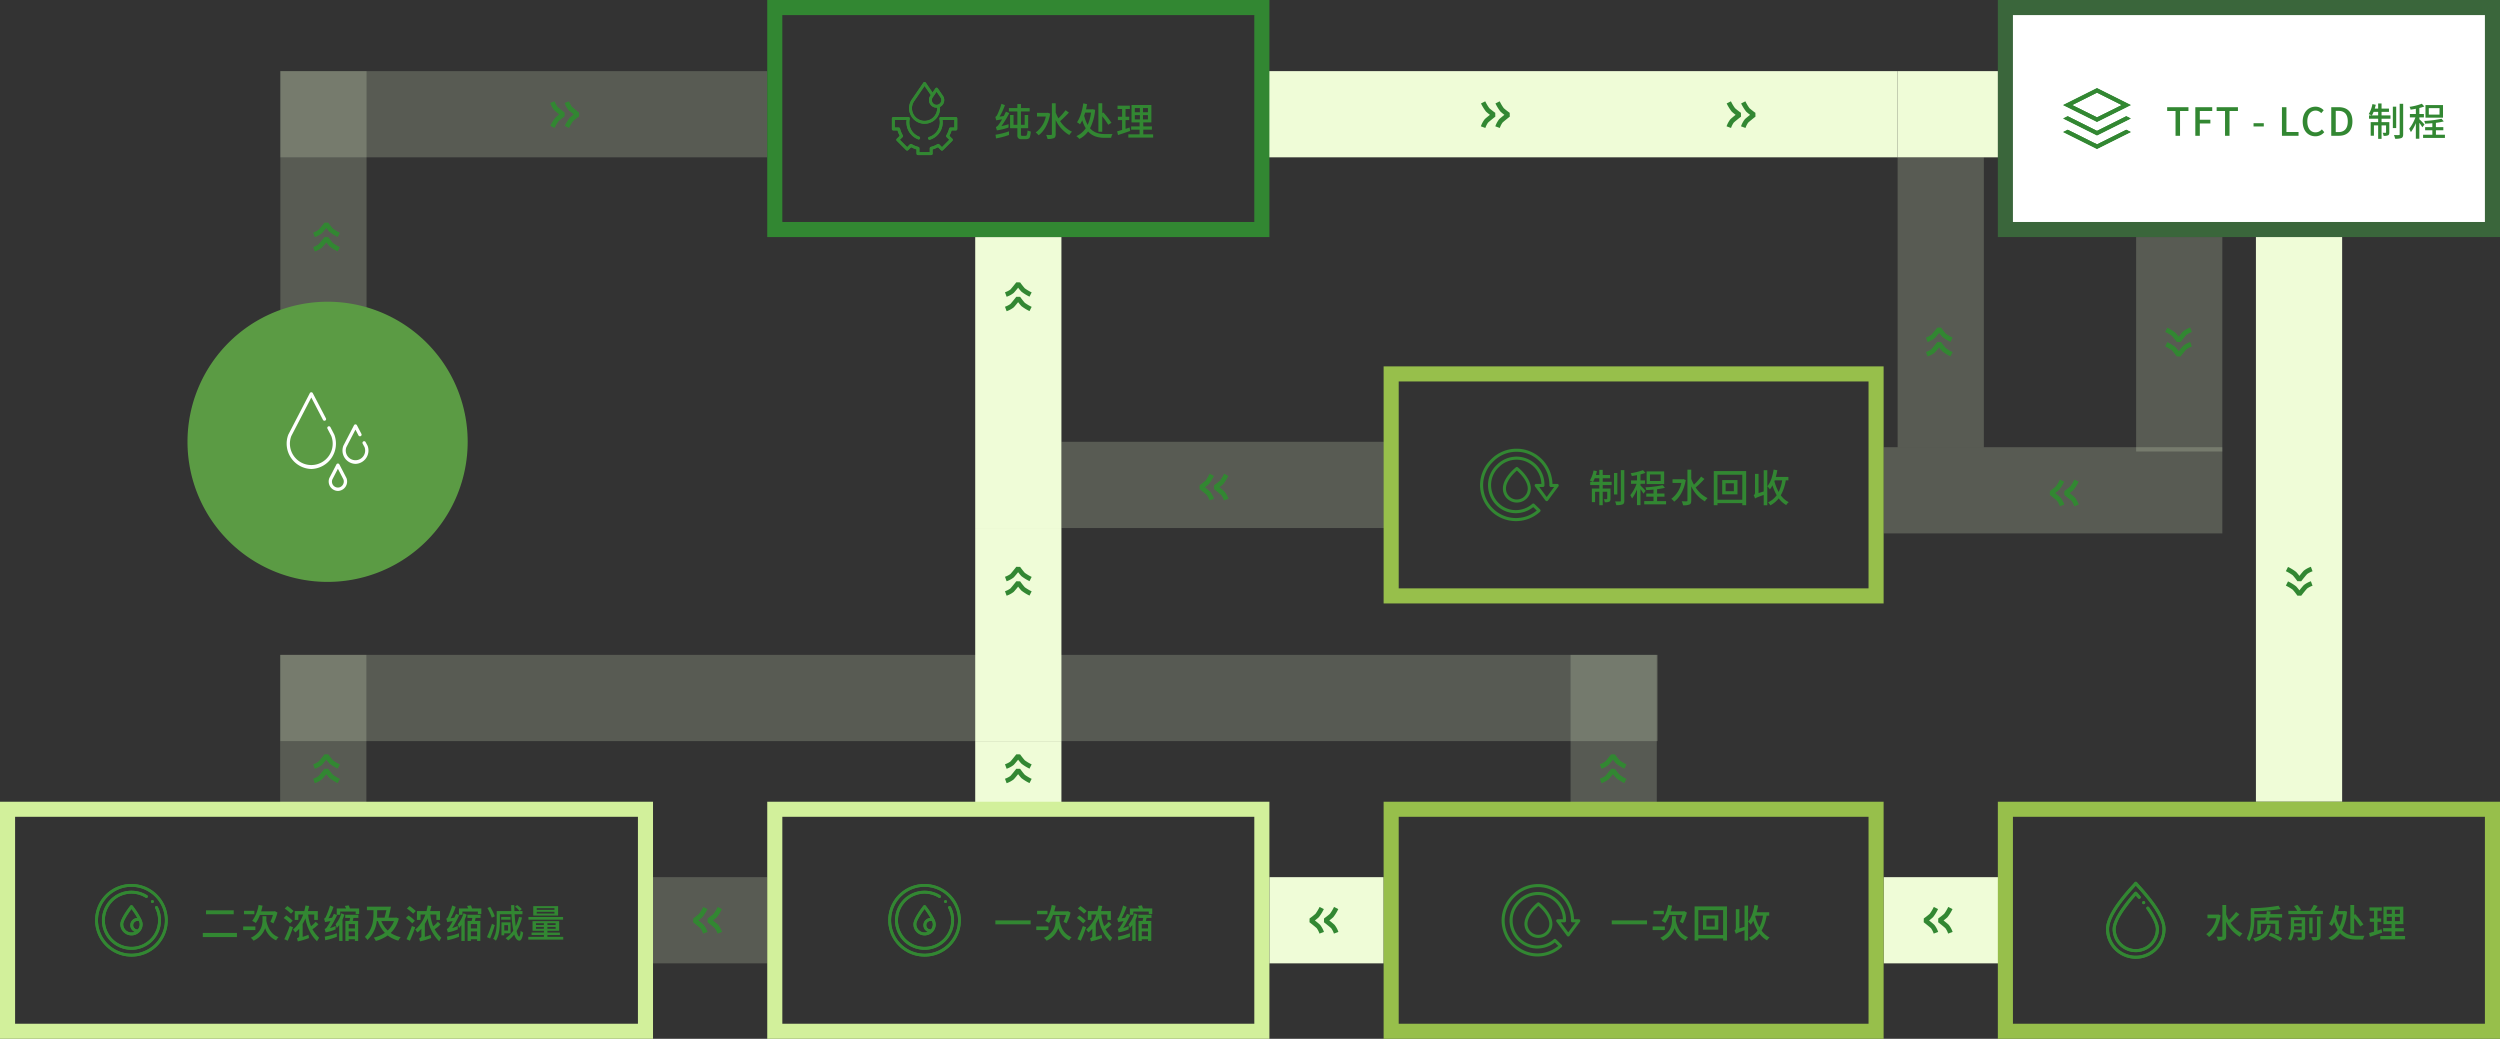<svg xmlns="http://www.w3.org/2000/svg" xmlns:xlink="http://www.w3.org/1999/xlink" width="1160" height="482" viewBox="0 0 1160 482">
  <rect x="0" y="0" width="1160" height="482" fill="#333333" stroke="none"/>
  <defs>
    <clipPath id="clip-path">
      <rect id="Rectangle_3978" data-name="Rectangle 3978" width="40" height="40" fill="#328732" stroke="#707070" stroke-width="1"/>
    </clipPath>
  </defs>
  <g id="Group_52479" data-name="Group 52479" transform="translate(-11679.25 14986)">
    <path id="Path_89817" data-name="Path 89817" d="M0,0H40V131H0Z" transform="translate(11809.33 -14953)" fill="#effcd7" opacity="0.198"/>
    <path id="Path_89793" data-name="Path 89793" d="M0,0H40V225.92H0Z" transform="translate(11809.33 -14913) rotate(-90)" fill="#effcd7" opacity="0.198"/>
    <path id="Path_89824" data-name="Path 89824" d="M0,0H40V71.884H0Z" transform="translate(11809.25 -14682.134)" fill="#effcd7" opacity="0.198"/>
    <path id="Path_89708" data-name="Path 89708" d="M0,0H40V149.634H0Z" transform="translate(12171.75 -14741) rotate(-90)" fill="#effcd7" opacity="0.198"/>
    <path id="Path_89652" data-name="Path 89652" d="M0,0H40V157.16H0Z" transform="translate(12553.25 -14738.5) rotate(-90)" fill="#effcd7" opacity="0.198"/>
    <path id="Path_89712" data-name="Path 89712" d="M0,0H40V53H0Z" transform="translate(12268.25 -14539) rotate(-90)" fill="#effcd7"/>
    <path id="Path_89802" data-name="Path 89802" d="M0,0H40V53H0Z" transform="translate(11982.25 -14539) rotate(-90)" fill="#effcd7" opacity="0.198"/>
    <path id="Path_89656" data-name="Path 89656" d="M0,0H40V134.5H0Z" transform="translate(12599.75 -14778.5) rotate(180)" fill="#effcd7" opacity="0.198"/>
    <path id="Path_89659" data-name="Path 89659" d="M0,0H40V99.5H0Z" transform="translate(12710.41 -14776.504) rotate(180)" fill="#effcd7" opacity="0.198"/>
    <g id="Path_89810" data-name="Path 89810" transform="translate(11679.25 -14614)" fill="none">
      <path d="M0,0H303V110H0Z" stroke="none"/>
      <path d="M 7 7 L 7 103 L 296 103 L 296 7 L 7 7 M 0 0 L 303 0 L 303 110 L 0 110 L 0 0 Z" stroke="none" fill="#d2f09b"/>
    </g>
    <path id="Path_89832" data-name="Path 89832" d="M2.592-12.6v1.818H15.444V-12.6ZM1.1-2.124V-.216h15.84V-2.124Zm32.544-8.352a23.787,23.787,0,0,1-1.188,3.222c.4.18,1.062.522,1.4.7a24.288,24.288,0,0,0,1.872-5l-1.206-.684-.342.09H28.17c.252-.846.486-1.71.666-2.61L27-15.1a16.922,16.922,0,0,1-2.988,7.4,11.85,11.85,0,0,1,1.692.972,16.517,16.517,0,0,0,1.89-3.744ZM25.02-12.4H20.214v1.62H25.02Zm.468,7.272H19.836v1.674h5.652Zm5.094-4.752H28.8v1.494c0,2.484-.432,6.1-5.418,8.532a5.867,5.867,0,0,1,1.242,1.35,10.037,10.037,0,0,0,5.418-5.85,9.329,9.329,0,0,0,5.076,5.688A5.849,5.849,0,0,1,36.252-.162c-3.222-1.134-4.9-3.96-5.67-7.614V-9.882ZM41.436-5.328a51.48,51.48,0,0,1-2.52,6.12l1.566.7a64.5,64.5,0,0,0,2.466-6.246Zm-1.1-9.27L39.1-13.41a16.373,16.373,0,0,1,2.9,2.358l1.224-1.224A21.231,21.231,0,0,0,40.338-14.6Zm-.486,4.374L38.628-9.036A17.821,17.821,0,0,1,41.58-6.552L42.8-7.776A19.2,19.2,0,0,0,39.852-10.224Zm14.616-2.034h-4.59c.2-.756.4-1.53.576-2.358l-1.71-.234c-.144.882-.342,1.746-.558,2.592H43.758v4.1h1.674v-2.5h2.25a16.245,16.245,0,0,1-4.7,6.984L44.028-2.34a13.309,13.309,0,0,0,1.8-1.71V-.666c0,.468-.342.792-1.008.972l.36,1.512a36.373,36.373,0,0,0,5.2-1.566L50.13-1.26a21.319,21.319,0,0,1-2.7.972V-6.3a21.037,21.037,0,0,0,1.314-2.628A18.813,18.813,0,0,0,54.072,1.746L55.08.108a14.6,14.6,0,0,1-3.1-3.96,13.02,13.02,0,0,0,2.772-2.3L53.46-7.29a12.266,12.266,0,0,1-2.142,2.052,20.425,20.425,0,0,1-1.35-5.418h2.826v2.5h1.674Zm19.17-1.206H69.354c-.18-.54-.378-1.026-.558-1.458l-1.818.288a8.909,8.909,0,0,1,.612,1.17H63.252v2.916h1.62v-1.494h7.164v1.134h1.6Zm-9.252,7.7V1.584h1.548v-9.9a18.23,18.23,0,0,0,.882-2.286l-1.422-.666a14.265,14.265,0,0,1-2.682,5.13l.558,1.746C63.666-4.824,64.026-5.292,64.386-5.76Zm2.79-4.806v1.494h2.3l-.306,1.386H67.266V1.6h1.512V.81h2.9V1.6h1.512V-7.686h-2.52l.324-1.386h2.286v-1.494Zm1.6,9.954v-2.2h2.9v2.2Zm0-3.582V-6.246h2.9v2.052ZM63.288-1.98a28.145,28.145,0,0,1-5.6,1.548l.216,1.71a29.212,29.212,0,0,0,5.382-1.62Zm-3.15-12.87a36.808,36.808,0,0,1-2.016,5.436,1.718,1.718,0,0,1-.738.666l.45,1.584c.864-.144,1.692-.306,2.52-.468A20.164,20.164,0,0,1,58.41-4.446a2.306,2.306,0,0,1-.774.5l.45,1.566a19.353,19.353,0,0,0,4.644-1.4V-5.346a20.269,20.269,0,0,1-2.61.99,46.934,46.934,0,0,0,3.294-6.066L61.92-10.98q-.432.918-.81,1.782c-.576.108-1.152.216-1.728.306a31.46,31.46,0,0,0,2.376-5.31ZM89.8-7.632A11.334,11.334,0,0,1,86.886-3.24a12.52,12.52,0,0,1-2.952-4.392Zm-7.794-5.04h4.284c-.27,1.188-.558,2.43-.864,3.456H81.954c.036-.666.054-1.314.054-1.926Zm8.838,3.366-.324.09h-3.24c.378-1.476.792-3.438,1.134-5.076H77.256v1.62H80.28v1.512c0,3.06-.324,7.524-4.014,10.872a7.1,7.1,0,0,1,1.206,1.422A13.844,13.844,0,0,0,81.81-7.632h.5A15.48,15.48,0,0,0,85.572-2.16,14.932,14.932,0,0,1,80.406.054a6.557,6.557,0,0,1,.972,1.566A17.61,17.61,0,0,0,86.886-.954a14.162,14.162,0,0,0,4.9,2.412,7.245,7.245,0,0,1,1.152-1.6A13.553,13.553,0,0,1,88.29-2.106a13.758,13.758,0,0,0,3.762-6.7Zm7.29,3.978a51.48,51.48,0,0,1-2.52,6.12l1.566.7a64.5,64.5,0,0,0,2.466-6.246Zm-1.1-9.27L95.8-13.41a16.373,16.373,0,0,1,2.9,2.358l1.224-1.224A21.231,21.231,0,0,0,97.038-14.6Zm-.486,4.374L95.328-9.036A17.821,17.821,0,0,1,98.28-6.552L99.5-7.776A19.2,19.2,0,0,0,96.552-10.224Zm14.616-2.034h-4.59c.2-.756.4-1.53.576-2.358l-1.71-.234c-.144.882-.342,1.746-.558,2.592h-4.428v4.1h1.674v-2.5h2.25a16.245,16.245,0,0,1-4.7,6.984l1.044,1.332a13.309,13.309,0,0,0,1.8-1.71V-.666c0,.468-.342.792-1.008.972l.36,1.512a36.373,36.373,0,0,0,5.2-1.566L106.83-1.26a21.32,21.32,0,0,1-2.7.972V-6.3a21.036,21.036,0,0,0,1.314-2.628,18.813,18.813,0,0,0,5.328,10.674L111.78.108a14.6,14.6,0,0,1-3.1-3.96,13.02,13.02,0,0,0,2.772-2.3l-1.3-1.134a12.266,12.266,0,0,1-2.142,2.052,20.425,20.425,0,0,1-1.35-5.418h2.826v2.5h1.674Zm19.17-1.206h-4.284c-.18-.54-.378-1.026-.558-1.458l-1.818.288a8.909,8.909,0,0,1,.612,1.17h-4.338v2.916h1.62v-1.494h7.164v1.134h1.6Zm-9.252,7.7V1.584h1.548v-9.9a18.231,18.231,0,0,0,.882-2.286l-1.422-.666a14.265,14.265,0,0,1-2.682,5.13l.558,1.746C120.366-4.824,120.726-5.292,121.086-5.76Zm2.79-4.806v1.494h2.3l-.306,1.386h-1.908V1.6h1.512V.81h2.9V1.6h1.512V-7.686h-2.52l.324-1.386h2.286v-1.494Zm1.6,9.954v-2.2h2.9v2.2Zm0-3.582V-6.246h2.9v2.052Zm-5.49,2.214a28.145,28.145,0,0,1-5.6,1.548l.216,1.71a29.212,29.212,0,0,0,5.382-1.62Zm-3.15-12.87a36.808,36.808,0,0,1-2.016,5.436,1.718,1.718,0,0,1-.738.666l.45,1.584c.864-.144,1.692-.306,2.52-.468a20.164,20.164,0,0,1-1.944,3.186,2.306,2.306,0,0,1-.774.5l.45,1.566a19.353,19.353,0,0,0,4.644-1.4V-5.346a20.269,20.269,0,0,1-2.61.99,46.933,46.933,0,0,0,3.294-6.066l-1.494-.558q-.432.918-.81,1.782c-.576.108-1.152.216-1.728.306a31.461,31.461,0,0,0,2.376-5.31Zm32.274,1.692a10.827,10.827,0,0,0-2.16-1.89l-.972.756a11.913,11.913,0,0,1,2.106,1.98ZM136.6-9.846A24.757,24.757,0,0,0,134.46-14.2l-1.3.522a24.46,24.46,0,0,1,2.034,4.5ZM135.27-6.372a56.894,56.894,0,0,1-2.322,6.21l1.458.63a65.154,65.154,0,0,0,2.178-6.192Zm7.47.648V-3.24h-1.764V-5.724Zm1.17,3.8v-5.13h-4.23v6.048h1.3v-.918Zm-.018-7.614h-4.338v1.26h4.338Zm3.924-.018A20.871,20.871,0,0,1,146.3-5.22c-.216-1.6-.4-3.492-.522-5.562h3.654v-1.494H145.71c-.054-.9-.072-1.818-.09-2.754h-1.476c.036.936.054,1.854.108,2.754h-6.786v4.86c0,2.394-.144,5.706-1.638,8.01a6.1,6.1,0,0,1,1.26.882c1.6-2.5,1.854-6.264,1.854-8.892v-3.366h5.382A54.663,54.663,0,0,0,145.17-3.2a12.421,12.421,0,0,1-3.546,3.51,8.051,8.051,0,0,1,1.134,1.062A13.83,13.83,0,0,0,145.6-1.4c.576,1.782,1.332,2.826,2.358,2.862.666.018,1.4-.738,1.782-3.78a4.836,4.836,0,0,1-1.152-.81c-.126,1.728-.342,2.7-.63,2.7-.486-.018-.9-.99-1.26-2.556a22.045,22.045,0,0,0,2.52-6.282Zm16.452-3.258h-8.226v-.81h8.226Zm0,1.71h-8.226v-.828h8.226Zm1.692-3.438H154.422v4.356H165.96Zm2.3,5.04H152.19V-8.28h16.074ZM155.682-4.05V-4.9h3.69v.846Zm0-2.592h3.69v.828h-3.69Zm9.126.828h-3.816v-.828h3.816Zm0,1.764h-3.816V-4.9h3.816ZM160.992-.288v-.864h5.814V-2.286h-5.814V-3.1h5.454V-7.6H154.1v4.5h5.274v.81h-5.724v1.134h5.724v.864h-7.254V.99h16.218V-.288Z" transform="translate(11772.25 -14551)" fill="#328732"/>
    <g id="Mask_Group_863" data-name="Mask Group 863" transform="translate(11720.25 -14579)" clip-path="url(#clip-path)">
      <g id="Group_52473" data-name="Group 52473" transform="translate(-7052.847 9579.15)">
        <g id="shield" transform="translate(7056 -9576)">
          <path id="Path_89617" data-name="Path 89617" d="M17.347,33.7A16.851,16.851,0,0,1,5.434,4.935,16.849,16.849,0,0,1,29.26,28.765,16.735,16.735,0,0,1,17.347,33.7Zm0-32.384A15.534,15.534,0,1,0,32.877,16.85,15.55,15.55,0,0,0,17.347,1.316Zm0,0" transform="translate(-0.5)" fill="#328732"/>
          <path id="Path_89618" data-name="Path 89618" d="M62.195,75.4a13.69,13.69,0,1,1,7.3-25.27.658.658,0,0,1-.7,1.113,12.362,12.362,0,1,0,4.414,4.827.658.658,0,0,1,1.171-.6,13.543,13.543,0,0,1,1.5,6.241A13.7,13.7,0,0,1,62.195,75.4Zm0,0" transform="translate(-45.348 -44.855)" fill="#328732"/>
          <path id="Path_89619" data-name="Path 89619" d="M188.47,158.509a5.712,5.712,0,0,0-.578-2.2l0,0a36.812,36.812,0,0,0-4.056-6.392.658.658,0,0,0-1.034,0c-.474.6-4.636,5.959-4.636,8.594a5.152,5.152,0,0,0,8.934,3.5h0A5.136,5.136,0,0,0,188.47,158.509Zm-1.687-1.44a4.025,4.025,0,0,1,.37,1.44,3.822,3.822,0,0,1-.873,2.436q-.086.007-.171.007a2,2,0,1,1,.674-3.883Zm-7.3,1.44c0-1.623,2.424-5.211,3.835-7.1a39.27,39.27,0,0,1,2.775,4.229,3.316,3.316,0,0,0-1.234,6.386,3.834,3.834,0,0,1-5.375-3.513Zm0,0" transform="translate(-166.47 -139.813)" fill="#328732"/>
          <path id="Path_89620" data-name="Path 89620" d="M395.4,114.795a.658.658,0,1,1-.658-.658A.658.658,0,0,1,395.4,114.795Zm0,0" transform="translate(-368.176 -106.624)" fill="#328732"/>
        </g>
        <path id="Path_89621" data-name="Path 89621" d="M17.347,33.7A16.851,16.851,0,0,1,5.434,4.935,16.849,16.849,0,0,1,29.26,28.765,16.735,16.735,0,0,1,17.347,33.7Zm0-32.384A15.534,15.534,0,1,0,32.877,16.85,15.55,15.55,0,0,0,17.347,1.316Zm0,0" transform="translate(7055.5 -9576)" fill="#328732"/>
        <path id="Path_89622" data-name="Path 89622" d="M62.195,75.4a13.69,13.69,0,1,1,7.3-25.27.658.658,0,0,1-.7,1.113,12.362,12.362,0,1,0,4.414,4.827.658.658,0,0,1,1.171-.6,13.543,13.543,0,0,1,1.5,6.241A13.7,13.7,0,0,1,62.195,75.4Zm0,0" transform="translate(7010.652 -9620.855)" fill="#328732"/>
        <path id="Path_89623" data-name="Path 89623" d="M188.47,158.509a5.712,5.712,0,0,0-.578-2.2l0,0a36.812,36.812,0,0,0-4.056-6.392.658.658,0,0,0-1.034,0c-.474.6-4.636,5.959-4.636,8.594a5.152,5.152,0,0,0,8.934,3.5h0A5.136,5.136,0,0,0,188.47,158.509Zm-1.687-1.44a4.025,4.025,0,0,1,.37,1.44,3.822,3.822,0,0,1-.873,2.436q-.086.007-.171.007a2,2,0,1,1,.674-3.883Zm-7.3,1.44c0-1.623,2.424-5.211,3.835-7.1a39.27,39.27,0,0,1,2.775,4.229,3.316,3.316,0,0,0-1.234,6.386,3.834,3.834,0,0,1-5.375-3.513Zm0,0" transform="translate(6889.53 -9715.813)" fill="#328732"/>
        <path id="Path_89624" data-name="Path 89624" d="M395.4,114.795a.658.658,0,1,1-.658-.658A.658.658,0,0,1,395.4,114.795Zm0,0" transform="translate(6687.824 -9682.624)" fill="#328732"/>
      </g>
    </g>
    <g id="Path_89665" data-name="Path 89665" transform="translate(12321.25 -14816)" fill="none">
      <path d="M0,0H232V110H0Z" stroke="none"/>
      <path d="M 7 7 L 7 103 L 225 103 L 225 7 L 7 7 M 0 0 L 232 0 L 232 110 L 0 110 L 0 0 Z" stroke="none" fill="#97bf4b"/>
    </g>
    <path id="Path_89666" data-name="Path 89666" d="M2.178-9.45a9.261,9.261,0,0,0,.792-1.638H5.076V-9.45ZM6.66-11.088H10.1V-12.6H6.66v-2.394H5.076V-12.6H3.51c.162-.576.324-1.188.468-1.782l-1.566-.324a13.838,13.838,0,0,1-1.728,4.68,10.907,10.907,0,0,1,1.4.576H.846v1.53h4.23v1.6H1.62v6.3H3.114V-4.824H5.076V1.422H6.66V-4.824H8.748v3.2c0,.18-.054.234-.234.234-.18.018-.72.018-1.368,0A4.22,4.22,0,0,1,7.6.036,4.5,4.5,0,0,0,9.684-.216c.468-.252.576-.684.576-1.368V-6.318H6.66v-1.6H10.8V-9.45H6.66Zm6.786-2.43H11.9v9.954h1.548Zm1.62-1.332V-.7c0,.288-.09.378-.378.378-.306.018-1.278.018-2.286-.018a7.48,7.48,0,0,1,.54,1.71,7.624,7.624,0,0,0,2.934-.324c.594-.288.81-.756.81-1.764V-14.85ZM33.552-9.81H28.584v-3.024h4.968Zm1.62-4.446H27.036v5.868h8.136Zm-8.6,9a33.054,33.054,0,0,0-2.376-2.43v-.828H26.3V-10.1H24.192v-2.79a17.443,17.443,0,0,0,2.3-.7l-1.152-1.278a27.212,27.212,0,0,1-5.688,1.44,6.331,6.331,0,0,1,.486,1.3c.774-.108,1.6-.234,2.43-.4v2.43H19.8v1.584h2.556a18.346,18.346,0,0,1-2.9,5.274,9.015,9.015,0,0,1,.81,1.548,17.749,17.749,0,0,0,2.3-4.194V1.386h1.62V-6.03a22.353,22.353,0,0,1,1.4,2.088Zm5.31,4.77v-2.07h3.438V-4H31.878V-6.012a28.352,28.352,0,0,0,3.636-.648L34.488-7.9A50.183,50.183,0,0,1,26.46-6.876a4.858,4.858,0,0,1,.4,1.26c1.062-.036,2.214-.108,3.366-.216V-4H26.874v1.44h3.348v2.07h-4.3V1.008H36.054V-.486Zm12.2-10.206-.306.072H39.06v1.692h4.1a12.135,12.135,0,0,1-4.7,7.38,6.673,6.673,0,0,1,1.35,1.314C42.336-2.07,44.352-5.526,45.2-10.26Zm8.244-1.17A29.178,29.178,0,0,1,49-8.1a17.29,17.29,0,0,1-1.26-2.682v-4.3H45.972V-.774c0,.306-.126.4-.414.4-.306.018-1.242.018-2.25-.036a7.651,7.651,0,0,1,.63,1.872,7.226,7.226,0,0,0,2.97-.378c.612-.288.828-.828.828-1.854v-6.57a15.66,15.66,0,0,0,6.336,7,6.51,6.51,0,0,1,1.242-1.53A13.918,13.918,0,0,1,49.788-6.8a49.084,49.084,0,0,0,4.068-3.96ZM67.518-5.094H63.684V-8.766h3.834ZM62.1-10.242v6.606h7.092v-6.606ZM59.922-1.116V-12.708h11.5V-1.116Zm-1.728-13.3V1.422h1.728V.45h11.5v.972h1.8v-15.84ZM81.36-4.968l-2.394.756v-8.91H77.328v8.694A1.346,1.346,0,0,1,76.7-3.2a7.1,7.1,0,0,1,.648,1.53c.378-.288.936-.594,4.014-1.674V1.44h1.656V-14.814H81.36Zm5.112-5.148h3.456a18.333,18.333,0,0,1-1.638,5.4,20.7,20.7,0,0,1-1.962-5.022Zm6.336,0V-11.7H86.976a28.994,28.994,0,0,0,.7-3.114l-1.71-.288c-.486,3.06-1.4,5.94-2.916,7.722a11.624,11.624,0,0,1,1.17,1.422,10.131,10.131,0,0,0,1.206-1.836A22,22,0,0,0,87.39-3.222a10.209,10.209,0,0,1-4,3.312,7.482,7.482,0,0,1,1.062,1.386,12.44,12.44,0,0,0,3.87-3.24A11.677,11.677,0,0,0,91.8,1.35,5.648,5.648,0,0,1,92.97,0a10.419,10.419,0,0,1-3.69-3.186,20.5,20.5,0,0,0,2.322-6.93Z" transform="translate(12416.25 -14753)" fill="#328732"/>
    <g id="Mask_Group_825" data-name="Mask Group 825" transform="translate(12364.25 -14781)" clip-path="url(#clip-path)">
      <g id="Group_52429" data-name="Group 52429" transform="translate(-7314.259 9756.536)">
        <path id="Path_89403" data-name="Path 89403" d="M155.07,155.968a6.491,6.491,0,0,1-6.483-6.483c0-5.133,5.8-9.683,6.047-9.874a.713.713,0,0,1,.873,0c.247.191,6.047,4.741,6.047,9.874A6.491,6.491,0,0,1,155.07,155.968Zm0-14.865c-1.3,1.126-5.057,4.7-5.057,8.382a5.057,5.057,0,1,0,10.114,0C160.127,145.8,156.371,142.229,155.07,141.1Z" transform="translate(7178.011 -9884.309)" fill="#328732"/>
        <path id="Path_89404" data-name="Path 89404" d="M16.65,54.053A16.44,16.44,0,0,1,4.908,49.144,16.843,16.843,0,0,1,0,37.312v-.1A16.67,16.67,0,0,1,5.148,25.37a16.588,16.588,0,0,1,23.565-.011A16.717,16.717,0,0,1,33.6,36.785H35.8a.713.713,0,0,1,.573,1.138L31.5,44.5a.713.713,0,0,1-1.145,0l-4.876-6.572a.713.713,0,0,1,.573-1.138h2.4A11.564,11.564,0,0,0,16.99,25.547h-.055a11.573,11.573,0,0,0-8.1,3.356l-.013.012a11.485,11.485,0,0,0-3.7,8.375,11.706,11.706,0,0,0,3.322,8.2A11.277,11.277,0,0,0,16.6,48.95h.055a11.683,11.683,0,0,0,7.591-2.883.713.713,0,0,1,.968.021l2.657,2.563a.713.713,0,0,1-.013,1.039A16.536,16.536,0,0,1,16.65,54.053Zm.287-32.173a15.107,15.107,0,0,0-10.781,4.5l-.007.007A15.252,15.252,0,0,0,1.426,37.221v.087A15.422,15.422,0,0,0,5.921,48.139a15.1,15.1,0,0,0,20.4,1l-1.636-1.578a13.164,13.164,0,0,1-8.026,2.817H16.6a12.694,12.694,0,0,1-9.173-3.888A13.123,13.123,0,0,1,3.7,37.294a12.9,12.9,0,0,1,4.136-9.4,13.012,13.012,0,0,1,9.1-3.769h.059a13,13,0,0,1,12.9,13.067V37.5a.713.713,0,0,1-.713.713H27.469l3.459,4.662,3.459-4.662h-1.5a.713.713,0,0,1-.713-.712v-.291A15.307,15.307,0,0,0,27.7,26.365,15.084,15.084,0,0,0,16.936,21.879Z" transform="translate(7316 -9773.789)" fill="#328732"/>
      </g>
    </g>
    <g id="Path_89637" data-name="Path 89637" transform="translate(12606.25 -14986)" fill="#fff">
      <path d="M 229.5 106.5 L 3.5 106.5 L 3.5 3.5 L 229.5 3.5 L 229.5 106.5 Z" stroke="none"/>
      <path d="M 7 7 L 7 103 L 226 103 L 226 7 L 7 7 M 0 0 L 233 0 L 233 110 L 0 110 L 0 0 Z" stroke="none" fill="#3a663b"/>
    </g>
    <path id="Path_89638" data-name="Path 89638" d="M4.446,0H6.534V-11.5H10.44v-1.764H.558V-11.5H4.446Zm9.18,0h2.088V-5.706h4.9V-7.452h-4.9V-11.5h5.76v-1.764H13.626ZM27.414,0H29.5V-11.5h3.906v-1.764H23.526V-11.5h3.888Zm13.23-4.32H45.4V-5.85H40.644ZM53.82,0h7.7V-1.764H55.908v-11.5H53.82ZM69.336.234a5.231,5.231,0,0,0,4.122-1.908L72.342-2.988a3.832,3.832,0,0,1-2.934,1.4c-2.34,0-3.816-1.926-3.816-5.076,0-3.114,1.584-5.022,3.87-5.022a3.524,3.524,0,0,1,2.592,1.188l1.134-1.332A5.105,5.105,0,0,0,69.426-13.5c-3.348,0-5.976,2.592-5.976,6.912C63.45-2.25,66.006.234,69.336.234ZM76.7,0h3.546c3.96,0,6.282-2.376,6.282-6.678,0-4.32-2.322-6.588-6.39-6.588H76.7Zm2.088-1.71v-9.846h1.206c2.844,0,4.374,1.566,4.374,4.878,0,3.294-1.53,4.968-4.374,4.968ZM95.562-9.45a9.261,9.261,0,0,0,.792-1.638H98.46V-9.45Zm4.482-1.638h3.438V-12.6h-3.438v-2.394H98.46V-12.6H96.894c.162-.576.324-1.188.468-1.782L95.8-14.706a13.838,13.838,0,0,1-1.728,4.68,10.906,10.906,0,0,1,1.4.576H94.23v1.53h4.23v1.6H95v6.3H96.5V-4.824H98.46V1.422h1.584V-4.824h2.088v3.2c0,.18-.054.234-.234.234-.18.018-.72.018-1.368,0a4.22,4.22,0,0,1,.45,1.422,4.5,4.5,0,0,0,2.088-.252c.468-.252.576-.684.576-1.368V-6.318h-3.6v-1.6h4.14V-9.45h-4.14Zm6.786-2.43h-1.548v9.954h1.548Zm1.62-1.332V-.7c0,.288-.09.378-.378.378-.306.018-1.278.018-2.286-.018a7.48,7.48,0,0,1,.54,1.71,7.624,7.624,0,0,0,2.934-.324c.594-.288.81-.756.81-1.764V-14.85Zm18.486,5.04h-4.968v-3.024h4.968Zm1.62-4.446H120.42v5.868h8.136Zm-8.6,9a33.053,33.053,0,0,0-2.376-2.43v-.828h2.106V-10.1h-2.106v-2.79a17.443,17.443,0,0,0,2.3-.7l-1.152-1.278a27.212,27.212,0,0,1-5.688,1.44,6.331,6.331,0,0,1,.486,1.3c.774-.108,1.6-.234,2.43-.4v2.43h-2.772v1.584h2.556a18.346,18.346,0,0,1-2.9,5.274,9.014,9.014,0,0,1,.81,1.548,17.749,17.749,0,0,0,2.3-4.194V1.386h1.62V-6.03a22.352,22.352,0,0,1,1.4,2.088Zm5.31,4.77v-2.07H128.7V-4h-3.438V-6.012A28.352,28.352,0,0,0,128.9-6.66L127.872-7.9a50.183,50.183,0,0,1-8.028,1.026,4.858,4.858,0,0,1,.4,1.26c1.062-.036,2.214-.108,3.366-.216V-4h-3.348v1.44h3.348v2.07h-4.3V1.008h10.134V-.486Z" transform="translate(12684.25 -14923)" fill="#328732"/>
    <g id="Mask_Group_829" data-name="Mask Group 829" transform="translate(12632.25 -14951)" clip-path="url(#clip-path)">
      <g id="Group_52433" data-name="Group 52433" transform="translate(-7563.674 9895.911)">
        <path id="Path_89419" data-name="Path 89419" d="M530.345,483.714l-15.671-7.835L499,483.714l15.672,7.791Zm-15.928,5.573-10.191-5.049-.462-.229-.587-.29.586-.293.462-.231,10.188-5.1.115-.057.146-.073.146.073.115.057,10.185,5.1.462.231.584.293-.586.29-.462.229-10.184,5.049-.114.057-.146.072-.144-.072Z" transform="translate(7069 -10365.879)" fill="#328732"/>
        <path id="Path_89420" data-name="Path 89420" d="M514.88,499.8l-.068.034h-.138c-.137,0-.139,0-13.582-6.72L499,494.159l15.674,7.836,15.672-7.836-2.091-1.045-13.32,6.658Z" transform="translate(7069 -10363.817)" fill="#328732"/>
        <path id="Path_89421" data-name="Path 89421" d="M530.349,488.553l-2.092-1.044-13.32,6.66-.115.058-.146.073-.146-.073-.115-.058-13.323-6.66L499,488.553l15.676,7.836Z" transform="translate(7069 -10364.488)" fill="#328732"/>
        <path id="Path_89422" data-name="Path 89422" d="M530.345,483.714l-15.671-7.835L499,483.714l15.672,7.791Zm-15.928,5.573-10.191-5.049-.462-.229-.587-.29.586-.293.462-.231,10.188-5.1.115-.057.146-.073.146.073.115.057,10.185,5.1.462.231.584.293-.586.29-.462.229-10.184,5.049-.114.057-.146.072-.144-.072Z" transform="translate(7069 -10365.879)" fill="#328732"/>
        <path id="Path_89423" data-name="Path 89423" d="M514.88,499.8l-.068.034h-.138c-.137,0-.139,0-13.582-6.72L499,494.159l15.674,7.836,15.672-7.836-2.091-1.045-13.32,6.658Z" transform="translate(7069 -10363.817)" fill="#328732"/>
        <path id="Path_89424" data-name="Path 89424" d="M530.349,488.553l-2.092-1.044-13.32,6.66-.115.058-.146.073-.146-.073-.115-.058-13.323-6.66L499,488.553l15.676,7.836Z" transform="translate(7069 -10364.488)" fill="#328732"/>
      </g>
    </g>
    <path id="Path_1270" data-name="Path 1270" d="M4.627,12.379l2.078-.763A11.238,11.238,0,0,0,4.938,8.339C4.486,7.887,3.367,6.973,2.5,6.276a21.574,21.574,0,0,0,1.839-1.52A20.96,20.96,0,0,0,6.654,1L4.678,0a20.081,20.081,0,0,1-1.9,3.191A34.1,34.1,0,0,1,.034,5.351L0,7.12c.751.589,2.823,2.235,3.373,2.786a9.587,9.587,0,0,1,1.254,2.474Z" transform="translate(12683.891 -14820.596) rotate(-90)" fill="#328732"/>
    <path id="Path_1270-2" data-name="Path 1270" d="M4.627,12.379l2.078-.763A11.238,11.238,0,0,0,4.938,8.339C4.486,7.887,3.367,6.973,2.5,6.276a21.574,21.574,0,0,0,1.839-1.52A20.96,20.96,0,0,0,6.654,1L4.678,0a20.081,20.081,0,0,1-1.9,3.191A34.1,34.1,0,0,1,.034,5.351L0,7.12c.751.589,2.823,2.235,3.373,2.786a9.587,9.587,0,0,1,1.254,2.474Z" transform="translate(12683.891 -14827.301) rotate(-90)" fill="#328732"/>
    <path id="Path_1270-3" data-name="Path 1270" d="M4.627,12.379l2.078-.763A11.238,11.238,0,0,0,4.938,8.339C4.486,7.887,3.367,6.973,2.5,6.276a21.574,21.574,0,0,0,1.839-1.52A20.96,20.96,0,0,0,6.654,1L4.678,0a20.081,20.081,0,0,1-1.9,3.191A34.1,34.1,0,0,1,.034,5.351L0,7.12c.751.589,2.823,2.235,3.373,2.786a9.587,9.587,0,0,1,1.254,2.474Z" transform="translate(12630.375 -14763.49)" fill="#328732"/>
    <path id="Path_1270-4" data-name="Path 1270" d="M4.627,12.379l2.078-.763A11.238,11.238,0,0,0,4.938,8.339C4.486,7.887,3.367,6.973,2.5,6.276a21.574,21.574,0,0,0,1.839-1.52A20.96,20.96,0,0,0,6.654,1L4.678,0a20.081,20.081,0,0,1-1.9,3.191A34.1,34.1,0,0,1,.034,5.351L0,7.12c.751.589,2.823,2.235,3.373,2.786a9.587,9.587,0,0,1,1.254,2.474Z" transform="translate(12637.08 -14763.49)" fill="#328732"/>
    <path id="Path_1270-5" data-name="Path 1270" d="M4.627,12.379l2.078-.763A11.238,11.238,0,0,0,4.938,8.339C4.486,7.887,3.367,6.973,2.5,6.276a21.574,21.574,0,0,0,1.839-1.52A20.96,20.96,0,0,0,6.654,1L4.678,0a20.081,20.081,0,0,1-1.9,3.191A34.1,34.1,0,0,1,.034,5.351L0,7.12c.751.589,2.823,2.235,3.373,2.786a9.587,9.587,0,0,1,1.254,2.474Z" transform="translate(12286.859 -14565.189)" fill="#328732"/>
    <path id="Path_1270-6" data-name="Path 1270" d="M4.627,12.379l2.078-.763A11.238,11.238,0,0,0,4.938,8.339C4.486,7.887,3.367,6.973,2.5,6.276a21.574,21.574,0,0,0,1.839-1.52A20.96,20.96,0,0,0,6.654,1L4.678,0a20.081,20.081,0,0,1-1.9,3.191A34.1,34.1,0,0,1,.034,5.351L0,7.12c.751.589,2.823,2.235,3.373,2.786a9.587,9.587,0,0,1,1.254,2.474Z" transform="translate(12293.564 -14565.189)" fill="#328732"/>
    <path id="Path_1270-7" data-name="Path 1270" d="M4.627,12.379l2.078-.763A11.238,11.238,0,0,0,4.938,8.339C4.486,7.887,3.367,6.973,2.5,6.276a21.574,21.574,0,0,0,1.839-1.52A20.96,20.96,0,0,0,6.654,1L4.678,0a20.081,20.081,0,0,1-1.9,3.191A34.1,34.1,0,0,1,.034,5.351L0,7.12c.751.589,2.823,2.235,3.373,2.786a9.587,9.587,0,0,1,1.254,2.474Z" transform="translate(12000.859 -14565.189)" fill="#328732"/>
    <path id="Path_1270-8" data-name="Path 1270" d="M4.627,12.379l2.078-.763A11.238,11.238,0,0,0,4.938,8.339C4.486,7.887,3.367,6.973,2.5,6.276a21.574,21.574,0,0,0,1.839-1.52A20.96,20.96,0,0,0,6.654,1L4.678,0a20.081,20.081,0,0,1-1.9,3.191A34.1,34.1,0,0,1,.034,5.351L0,7.12c.751.589,2.823,2.235,3.373,2.786a9.587,9.587,0,0,1,1.254,2.474Z" transform="translate(12007.564 -14565.189)" fill="#328732"/>
    <path id="Path_1270-9" data-name="Path 1270" d="M4.627,12.379l2.078-.763A11.238,11.238,0,0,0,4.938,8.339C4.486,7.887,3.367,6.973,2.5,6.276a21.574,21.574,0,0,0,1.839-1.52A20.96,20.96,0,0,0,6.654,1L4.678,0a20.081,20.081,0,0,1-1.9,3.191A34.1,34.1,0,0,1,.034,5.351L0,7.12c.751.589,2.823,2.235,3.373,2.786a9.587,9.587,0,0,1,1.254,2.474Z" transform="translate(12235.84 -14766.189)" fill="#328732"/>
    <path id="Path_1270-10" data-name="Path 1270" d="M4.627,12.379l2.078-.763A11.238,11.238,0,0,0,4.938,8.339C4.486,7.887,3.367,6.973,2.5,6.276a21.574,21.574,0,0,0,1.839-1.52A20.96,20.96,0,0,0,6.654,1L4.678,0a20.081,20.081,0,0,1-1.9,3.191A34.1,34.1,0,0,1,.034,5.351L0,7.12c.751.589,2.823,2.235,3.373,2.786a9.587,9.587,0,0,1,1.254,2.474Z" transform="translate(12242.545 -14766.189)" fill="#328732"/>
    <path id="Path_1270-11" data-name="Path 1270" d="M4.627,12.379l2.078-.763A11.238,11.238,0,0,0,4.938,8.339C4.486,7.887,3.367,6.973,2.5,6.276a21.574,21.574,0,0,0,1.839-1.52A20.96,20.96,0,0,0,6.654,1L4.678,0a20.081,20.081,0,0,1-1.9,3.191A34.1,34.1,0,0,1,.034,5.351L0,7.12c.751.589,2.823,2.235,3.373,2.786a9.587,9.587,0,0,1,1.254,2.474Z" transform="translate(12585.27 -14834.006) rotate(90)" fill="#328732"/>
    <path id="Path_1270-12" data-name="Path 1270" d="M4.627,12.379l2.078-.763A11.238,11.238,0,0,0,4.938,8.339C4.486,7.887,3.367,6.973,2.5,6.276a21.574,21.574,0,0,0,1.839-1.52A20.96,20.96,0,0,0,6.654,1L4.678,0a20.081,20.081,0,0,1-1.9,3.191A34.1,34.1,0,0,1,.034,5.351L0,7.12c.751.589,2.823,2.235,3.373,2.786a9.587,9.587,0,0,1,1.254,2.474Z" transform="translate(12585.27 -14827.301) rotate(90)" fill="#328732"/>
    <path id="Path_1270-13" data-name="Path 1270" d="M4.627,12.379l2.078-.763A11.238,11.238,0,0,0,4.938,8.339C4.486,7.887,3.367,6.973,2.5,6.276a21.574,21.574,0,0,0,1.839-1.52A20.96,20.96,0,0,0,6.654,1L4.678,0a20.081,20.081,0,0,1-1.9,3.191A34.1,34.1,0,0,1,.034,5.351L0,7.12c.751.589,2.823,2.235,3.373,2.786a9.587,9.587,0,0,1,1.254,2.474Z" transform="translate(11836.939 -14636) rotate(90)" fill="#328732"/>
    <path id="Path_1270-14" data-name="Path 1270" d="M4.627,12.379l2.078-.763A11.238,11.238,0,0,0,4.938,8.339C4.486,7.887,3.367,6.973,2.5,6.276a21.574,21.574,0,0,0,1.839-1.52A20.96,20.96,0,0,0,6.654,1L4.678,0a20.081,20.081,0,0,1-1.9,3.191A34.1,34.1,0,0,1,.034,5.351L0,7.12c.751.589,2.823,2.235,3.373,2.786a9.587,9.587,0,0,1,1.254,2.474Z" transform="translate(11836.939 -14629.295) rotate(90)" fill="#328732"/>
    <path id="Path_1270-15" data-name="Path 1270" d="M4.627,12.379l2.078-.763A11.238,11.238,0,0,0,4.938,8.339C4.486,7.887,3.367,6.973,2.5,6.276a21.574,21.574,0,0,0,1.839-1.52A20.96,20.96,0,0,0,6.654,1L4.678,0a20.081,20.081,0,0,1-1.9,3.191A34.1,34.1,0,0,1,.034,5.351L0,7.12c.751.589,2.823,2.235,3.373,2.786a9.587,9.587,0,0,1,1.254,2.474Z" transform="translate(11836.939 -14882.705) rotate(90)" fill="#328732"/>
    <path id="Path_1270-16" data-name="Path 1270" d="M4.627,12.379l2.078-.763A11.238,11.238,0,0,0,4.938,8.339C4.486,7.887,3.367,6.973,2.5,6.276a21.574,21.574,0,0,0,1.839-1.52A20.96,20.96,0,0,0,6.654,1L4.678,0a20.081,20.081,0,0,1-1.9,3.191A34.1,34.1,0,0,1,.034,5.351L0,7.12c.751.589,2.823,2.235,3.373,2.786a9.587,9.587,0,0,1,1.254,2.474Z" transform="translate(11836.939 -14876) rotate(90)" fill="#328732"/>
    <path id="Path_1270-17" data-name="Path 1270" d="M4.627,12.379l2.078-.763A11.238,11.238,0,0,0,4.938,8.339C4.486,7.887,3.367,6.973,2.5,6.276a21.574,21.574,0,0,0,1.839-1.52A20.96,20.96,0,0,0,6.654,1L4.678,0a20.081,20.081,0,0,1-1.9,3.191A34.1,34.1,0,0,1,.034,5.351L0,7.12c.751.589,2.823,2.235,3.373,2.786a9.587,9.587,0,0,1,1.254,2.474Z" transform="translate(11947.955 -14926.621) rotate(180)" fill="#328732"/>
    <path id="Path_1270-18" data-name="Path 1270" d="M4.627,12.379l2.078-.763A11.238,11.238,0,0,0,4.938,8.339C4.486,7.887,3.367,6.973,2.5,6.276a21.574,21.574,0,0,0,1.839-1.52A20.96,20.96,0,0,0,6.654,1L4.678,0a20.081,20.081,0,0,1-1.9,3.191A34.1,34.1,0,0,1,.034,5.351L0,7.12c.751.589,2.823,2.235,3.373,2.786a9.587,9.587,0,0,1,1.254,2.474Z" transform="translate(11941.25 -14926.621) rotate(180)" fill="#328732"/>
    <path id="Path_89642" data-name="Path 89642" d="M0,0H40V262H0Z" transform="translate(12766 -14614) rotate(180)" fill="#effcd7"/>
    <g id="Group_4011" data-name="Group 4011" transform="translate(12739.891 -14709.59) rotate(-90)">
      <path id="Path_1270-19" data-name="Path 1270" d="M4.627,12.379l2.078-.763A11.238,11.238,0,0,0,4.938,8.339C4.486,7.887,3.367,6.973,2.5,6.276a21.574,21.574,0,0,0,1.839-1.52A20.96,20.96,0,0,0,6.654,1L4.678,0a20.081,20.081,0,0,1-1.9,3.191A34.1,34.1,0,0,1,.034,5.351L0,7.12c.751.589,2.823,2.235,3.373,2.786a9.587,9.587,0,0,1,1.254,2.474Z" fill="#328732"/>
    </g>
    <g id="Group_4011-2" data-name="Group 4011" transform="translate(12739.891 -14716.295) rotate(-90)">
      <path id="Path_1270-20" data-name="Path 1270" d="M4.627,12.379l2.078-.763A11.238,11.238,0,0,0,4.938,8.339C4.486,7.887,3.367,6.973,2.5,6.276a21.574,21.574,0,0,0,1.839-1.52A20.96,20.96,0,0,0,6.654,1L4.678,0a20.081,20.081,0,0,1-1.9,3.191A34.1,34.1,0,0,1,.034,5.351L0,7.12c.751.589,2.823,2.235,3.373,2.786a9.587,9.587,0,0,1,1.254,2.474Z" fill="#328732"/>
    </g>
    <path id="Path_89685" data-name="Path 89685" d="M0,0H40V55.5H0Z" transform="translate(12553.25 -14539) rotate(-90)" fill="#effcd7"/>
    <g id="Group_4011-3" data-name="Group 4011" transform="translate(12571.859 -14565.189)">
      <path id="Path_1270-21" data-name="Path 1270" d="M4.627,12.379l2.078-.763A11.238,11.238,0,0,0,4.938,8.339C4.486,7.887,3.367,6.973,2.5,6.276a21.574,21.574,0,0,0,1.839-1.52A20.96,20.96,0,0,0,6.654,1L4.678,0a20.081,20.081,0,0,1-1.9,3.191A34.1,34.1,0,0,1,.034,5.351L0,7.12c.751.589,2.823,2.235,3.373,2.786a9.587,9.587,0,0,1,1.254,2.474Z" fill="#328732"/>
    </g>
    <g id="Group_4011-4" data-name="Group 4011" transform="translate(12578.564 -14565.189)">
      <path id="Path_1270-22" data-name="Path 1270" d="M4.627,12.379l2.078-.763A11.238,11.238,0,0,0,4.938,8.339C4.486,7.887,3.367,6.973,2.5,6.276a21.574,21.574,0,0,0,1.839-1.52A20.96,20.96,0,0,0,6.654,1L4.678,0a20.081,20.081,0,0,1-1.9,3.191A34.1,34.1,0,0,1,.034,5.351L0,7.12c.751.589,2.823,2.235,3.373,2.786a9.587,9.587,0,0,1,1.254,2.474Z" fill="#328732"/>
    </g>
    <path id="Path_89687" data-name="Path 89687" d="M0,0H40V293H0Z" transform="translate(12266.75 -14913) rotate(-90)" fill="#effcd7"/>
    <path id="Path_89688" data-name="Path 89688" d="M0,0H40V46.5H0Z" transform="translate(12559.75 -14913) rotate(-90)" fill="#effcd7"/>
    <g id="Group_4011-5" data-name="Group 4011" transform="translate(12493.785 -14926.621) rotate(180)">
      <path id="Path_1270-23" data-name="Path 1270" d="M4.627,0,6.705.763A11.238,11.238,0,0,1,4.938,4.04C4.486,4.492,3.367,5.405,2.5,6.1a21.574,21.574,0,0,1,1.839,1.52,20.96,20.96,0,0,1,2.315,3.755l-1.976,1a20.081,20.081,0,0,0-1.9-3.191A34.1,34.1,0,0,0,.034,7.028L0,5.259c.751-.589,2.823-2.235,3.373-2.786A9.587,9.587,0,0,0,4.627,0Z" fill="#328732"/>
    </g>
    <g id="Group_4011-6" data-name="Group 4011" transform="translate(12487.08 -14926.621) rotate(180)">
      <path id="Path_1270-24" data-name="Path 1270" d="M4.627,0,6.705.763A11.238,11.238,0,0,1,4.938,4.04C4.486,4.492,3.367,5.405,2.5,6.1a21.574,21.574,0,0,1,1.839,1.52,20.96,20.96,0,0,1,2.315,3.755l-1.976,1a20.081,20.081,0,0,0-1.9-3.191A34.1,34.1,0,0,0,.034,7.028L0,5.259c.751-.589,2.823-2.235,3.373-2.786A9.587,9.587,0,0,0,4.627,0Z" fill="#328732"/>
    </g>
    <g id="Group_4011-7" data-name="Group 4011" transform="translate(12379.785 -14926.621) rotate(180)">
      <path id="Path_1270-25" data-name="Path 1270" d="M4.627,0,6.705.763A11.238,11.238,0,0,1,4.938,4.04C4.486,4.492,3.367,5.405,2.5,6.1a21.574,21.574,0,0,1,1.839,1.52,20.96,20.96,0,0,1,2.315,3.755l-1.976,1a20.081,20.081,0,0,0-1.9-3.191A34.1,34.1,0,0,0,.034,7.028L0,5.259c.751-.589,2.823-2.235,3.373-2.786A9.587,9.587,0,0,0,4.627,0Z" fill="#328732"/>
    </g>
    <g id="Group_4011-8" data-name="Group 4011" transform="translate(12373.08 -14926.621) rotate(180)">
      <path id="Path_1270-26" data-name="Path 1270" d="M4.627,0,6.705.763A11.238,11.238,0,0,1,4.938,4.04C4.486,4.492,3.367,5.405,2.5,6.1a21.574,21.574,0,0,1,1.839,1.52,20.96,20.96,0,0,1,2.315,3.755l-1.976,1a20.081,20.081,0,0,0-1.9-3.191A34.1,34.1,0,0,0,.034,7.028L0,5.259c.751-.589,2.823-2.235,3.373-2.786A9.587,9.587,0,0,0,4.627,0Z" fill="#328732"/>
    </g>
    <path id="Path_89691" data-name="Path 89691" d="M0,0H40V71.884H0Z" transform="translate(12408 -14682.134)" fill="#effcd7" opacity="0.195"/>
    <path id="Path_89693" data-name="Path 89693" d="M0,0H40V316.66H0Z" transform="translate(12131.75 -14642.134) rotate(-90)" fill="#effcd7" opacity="0.195"/>
    <path id="Path_89761" data-name="Path 89761" d="M0,0H40V31.884H0Z" transform="translate(12131.75 -14642.134)" fill="#effcd7"/>
    <g id="Group_4011-9" data-name="Group 4011" transform="translate(12157.939 -14636) rotate(90)">
      <path id="Path_1270-27" data-name="Path 1270" d="M4.627,12.379l2.078-.763A11.238,11.238,0,0,0,4.938,8.339C4.486,7.887,3.367,6.973,2.5,6.276a21.574,21.574,0,0,0,1.839-1.52A20.96,20.96,0,0,0,6.654,1L4.678,0a20.081,20.081,0,0,1-1.9,3.191A34.1,34.1,0,0,1,.034,5.351L0,7.12c.751.589,2.823,2.235,3.373,2.786a9.587,9.587,0,0,1,1.254,2.474Z" fill="#328732"/>
    </g>
    <g id="Group_4011-10" data-name="Group 4011" transform="translate(12157.939 -14629.295) rotate(90)">
      <path id="Path_1270-28" data-name="Path 1270" d="M4.627,12.379l2.078-.763A11.238,11.238,0,0,0,4.938,8.339C4.486,7.887,3.367,6.973,2.5,6.276a21.574,21.574,0,0,0,1.839-1.52A20.96,20.96,0,0,0,6.654,1L4.678,0a20.081,20.081,0,0,1-1.9,3.191A34.1,34.1,0,0,1,.034,5.351L0,7.12c.751.589,2.823,2.235,3.373,2.786a9.587,9.587,0,0,1,1.254,2.474Z" fill="#328732"/>
    </g>
    <path id="Path_89762" data-name="Path 89762" d="M0,0H40V135H0Z" transform="translate(12131.75 -14876)" fill="#effcd7"/>
    <path id="Path_89763" data-name="Path 89763" d="M0,0H40V98.866H0Z" transform="translate(12131.75 -14741)" fill="#effcd7"/>
    <g id="Group_4011-11" data-name="Group 4011" transform="translate(12157.939 -14855.006) rotate(90)">
      <path id="Path_1270-29" data-name="Path 1270" d="M4.627,12.379l2.078-.763A11.238,11.238,0,0,0,4.938,8.339C4.486,7.887,3.367,6.973,2.5,6.276a21.574,21.574,0,0,0,1.839-1.52A20.96,20.96,0,0,0,6.654,1L4.678,0a20.081,20.081,0,0,1-1.9,3.191A34.1,34.1,0,0,1,.034,5.351L0,7.12c.751.589,2.823,2.235,3.373,2.786a9.587,9.587,0,0,1,1.254,2.474Z" fill="#328732"/>
    </g>
    <g id="Group_4011-12" data-name="Group 4011" transform="translate(12157.939 -14848.301) rotate(90)">
      <path id="Path_1270-30" data-name="Path 1270" d="M4.627,12.379l2.078-.763A11.238,11.238,0,0,0,4.938,8.339C4.486,7.887,3.367,6.973,2.5,6.276a21.574,21.574,0,0,0,1.839-1.52A20.96,20.96,0,0,0,6.654,1L4.678,0a20.081,20.081,0,0,1-1.9,3.191A34.1,34.1,0,0,1,.034,5.351L0,7.12c.751.589,2.823,2.235,3.373,2.786a9.587,9.587,0,0,1,1.254,2.474Z" fill="#328732"/>
    </g>
    <g id="Group_4011-13" data-name="Group 4011" transform="translate(12157.939 -14723) rotate(90)">
      <path id="Path_1270-31" data-name="Path 1270" d="M4.627,12.379l2.078-.763A11.238,11.238,0,0,0,4.938,8.339C4.486,7.887,3.367,6.973,2.5,6.276a21.574,21.574,0,0,0,1.839-1.52A20.96,20.96,0,0,0,6.654,1L4.678,0a20.081,20.081,0,0,1-1.9,3.191A34.1,34.1,0,0,1,.034,5.351L0,7.12c.751.589,2.823,2.235,3.373,2.786a9.587,9.587,0,0,1,1.254,2.474Z" fill="#328732"/>
    </g>
    <g id="Group_4011-14" data-name="Group 4011" transform="translate(12157.939 -14716.295) rotate(90)">
      <path id="Path_1270-32" data-name="Path 1270" d="M4.627,12.379l2.078-.763A11.238,11.238,0,0,0,4.938,8.339C4.486,7.887,3.367,6.973,2.5,6.276a21.574,21.574,0,0,0,1.839-1.52A20.96,20.96,0,0,0,6.654,1L4.678,0a20.081,20.081,0,0,1-1.9,3.191A34.1,34.1,0,0,1,.034,5.351L0,7.12c.751.589,2.823,2.235,3.373,2.786a9.587,9.587,0,0,1,1.254,2.474Z" fill="#328732"/>
    </g>
    <path id="Path_1270-33" data-name="Path 1270" d="M4.627,12.379l2.078-.763A11.238,11.238,0,0,0,4.938,8.339C4.486,7.887,3.367,6.973,2.5,6.276a21.574,21.574,0,0,0,1.839-1.52A20.96,20.96,0,0,0,6.654,1L4.678,0a20.081,20.081,0,0,1-1.9,3.191A34.1,34.1,0,0,1,.034,5.351L0,7.12c.751.589,2.823,2.235,3.373,2.786a9.587,9.587,0,0,1,1.254,2.474Z" transform="translate(12433.939 -14636) rotate(90)" fill="#328732"/>
    <path id="Path_1270-34" data-name="Path 1270" d="M4.627,12.379l2.078-.763A11.238,11.238,0,0,0,4.938,8.339C4.486,7.887,3.367,6.973,2.5,6.276a21.574,21.574,0,0,0,1.839-1.52A20.96,20.96,0,0,0,6.654,1L4.678,0a20.081,20.081,0,0,1-1.9,3.191A34.1,34.1,0,0,1,.034,5.351L0,7.12c.751.589,2.823,2.235,3.373,2.786a9.587,9.587,0,0,1,1.254,2.474Z" transform="translate(12433.939 -14629.295) rotate(90)" fill="#328732"/>
    <path id="Path_89842" data-name="Path 89842" d="M65,0A65,65,0,1,1,0,65,65,65,0,0,1,65,0Z" transform="translate(11766.25 -14846)" fill="#5b9b44"/>
    <path id="Path_89579" data-name="Path 89579" d="M1427.139,506.36a.892.892,0,0,0-.037-.085l-1.79-3.448a.77.77,0,0,0-1.367.709l1.768,3.406a9.925,9.925,0,1,1-18.535,0l9.268-17.862,5.416,10.377a.77.77,0,1,0,1.367-.71l-6.1-11.694a.77.77,0,0,0-1.367,0l-9.973,19.222a.766.766,0,0,0-.038.085,11.775,11.775,0,0,0,10.671,15.889h.047a11.774,11.774,0,0,0,10.67-15.889Z" transform="translate(10407.25 -15290.637)" fill="#fff"/>
    <path id="Path_89580" data-name="Path 89580" d="M1452.149,517.024a.745.745,0,0,0-.038-.085l-.891-1.655a.77.77,0,1,0-1.367.709l.869,1.612a4.5,4.5,0,1,1-8.424,0l4.211-8.118,1.4,2.69a.77.77,0,0,0,1.367-.71l-2.08-4.006a.77.77,0,0,0-1.367,0l-4.917,9.477a.892.892,0,0,0-.037.085,6.2,6.2,0,0,0,5.615,8.361h.047a6.2,6.2,0,0,0,5.615-8.361Z" transform="translate(10397.676 -15296.145)" fill="#fff"/>
    <path id="Path_89581" data-name="Path 89581" d="M1439.959,538.653l-3.277-6.316a.77.77,0,0,0-1.367,0l-3.277,6.316a.762.762,0,0,0-.038.085,4.386,4.386,0,0,0,3.974,5.918h.048a4.386,4.386,0,0,0,3.973-5.918A.885.885,0,0,0,1439.959,538.653Zm-3.075,4.285a2.76,2.76,0,0,1-3.456-3.62l2.571-4.954,2.57,4.954A2.849,2.849,0,0,1,1436.884,542.938Z" transform="translate(10400.038 -15302.857)" fill="#fff"/>
    <path id="Path_89770" data-name="Path 89770" d="M0,0H40V322.42H0Z" transform="translate(11809.33 -14642.134) rotate(-90)" fill="#effcd7" opacity="0.198"/>
    <g id="Path_89699" data-name="Path 89699" transform="translate(12321.25 -14614)" fill="none">
      <path d="M0,0H232V110H0Z" stroke="none"/>
      <path d="M 7 7 L 7 103 L 225 103 L 225 7 L 7 7 M 0 0 L 232 0 L 232 110 L 0 110 L 0 0 Z" stroke="none" fill="#97bf4b"/>
    </g>
    <path id="Path_89700" data-name="Path 89700" d="M.846-7.938V-6.1h16.38V-7.938Zm32.8-2.538a23.787,23.787,0,0,1-1.188,3.222c.4.18,1.062.522,1.4.7a24.288,24.288,0,0,0,1.872-5l-1.206-.684-.342.09H28.17c.252-.846.486-1.71.666-2.61L27-15.1a16.922,16.922,0,0,1-2.988,7.4,11.85,11.85,0,0,1,1.692.972,16.517,16.517,0,0,0,1.89-3.744ZM25.02-12.4H20.214v1.62H25.02Zm.468,7.272H19.836v1.674h5.652Zm5.094-4.752H28.8v1.494c0,2.484-.432,6.1-5.418,8.532a5.867,5.867,0,0,1,1.242,1.35,10.037,10.037,0,0,0,5.418-5.85,9.329,9.329,0,0,0,5.076,5.688A5.849,5.849,0,0,1,36.252-.162c-3.222-1.134-4.9-3.96-5.67-7.614V-9.882ZM48.618-5.094H44.784V-8.766h3.834ZM43.2-10.242v6.606h7.092v-6.606ZM41.022-1.116V-12.708h11.5V-1.116Zm-1.728-13.3V1.422h1.728V.45h11.5v.972h1.8v-15.84ZM62.46-4.968l-2.394.756v-8.91H58.428v8.694A1.346,1.346,0,0,1,57.8-3.2a7.1,7.1,0,0,1,.648,1.53c.378-.288.936-.594,4.014-1.674V1.44h1.656V-14.814H62.46Zm5.112-5.148h3.456a18.333,18.333,0,0,1-1.638,5.4,20.7,20.7,0,0,1-1.962-5.022Zm6.336,0V-11.7H68.076a29,29,0,0,0,.7-3.114l-1.71-.288c-.486,3.06-1.4,5.94-2.916,7.722a11.623,11.623,0,0,1,1.17,1.422,10.131,10.131,0,0,0,1.206-1.836A22,22,0,0,0,68.49-3.222a10.209,10.209,0,0,1-4,3.312,7.483,7.483,0,0,1,1.062,1.386,12.44,12.44,0,0,0,3.87-3.24A11.677,11.677,0,0,0,72.9,1.35,5.648,5.648,0,0,1,74.07,0a10.419,10.419,0,0,1-3.69-3.186,20.5,20.5,0,0,0,2.322-6.93Z" transform="translate(12426.25 -14551)" fill="#328732"/>
    <g id="Mask_Group_833" data-name="Mask Group 833" transform="translate(12374.25 -14579)" clip-path="url(#clip-path)">
      <g id="Group_52441" data-name="Group 52441" transform="translate(-7314.259 9756.536)">
        <path id="Path_89435" data-name="Path 89435" d="M155.07,155.968a6.491,6.491,0,0,1-6.483-6.483c0-5.133,5.8-9.683,6.047-9.874a.713.713,0,0,1,.873,0c.247.191,6.047,4.741,6.047,9.874A6.491,6.491,0,0,1,155.07,155.968Zm0-14.865c-1.3,1.126-5.057,4.7-5.057,8.382a5.057,5.057,0,1,0,10.114,0C160.127,145.8,156.371,142.229,155.07,141.1Z" transform="translate(7178.011 -9884.309)" fill="#328732"/>
        <path id="Path_89436" data-name="Path 89436" d="M16.65,54.053A16.44,16.44,0,0,1,4.908,49.144,16.843,16.843,0,0,1,0,37.312v-.1A16.67,16.67,0,0,1,5.148,25.37a16.588,16.588,0,0,1,23.565-.011A16.717,16.717,0,0,1,33.6,36.785H35.8a.713.713,0,0,1,.573,1.138L31.5,44.5a.713.713,0,0,1-1.145,0l-4.876-6.572a.713.713,0,0,1,.573-1.138h2.4A11.564,11.564,0,0,0,16.99,25.547h-.055a11.573,11.573,0,0,0-8.1,3.356l-.013.012a11.485,11.485,0,0,0-3.7,8.375,11.706,11.706,0,0,0,3.322,8.2A11.277,11.277,0,0,0,16.6,48.95h.055a11.683,11.683,0,0,0,7.591-2.883.713.713,0,0,1,.968.021l2.657,2.563a.713.713,0,0,1-.013,1.039A16.536,16.536,0,0,1,16.65,54.053Zm.287-32.173a15.107,15.107,0,0,0-10.781,4.5l-.007.007A15.252,15.252,0,0,0,1.426,37.221v.087A15.422,15.422,0,0,0,5.921,48.139a15.1,15.1,0,0,0,20.4,1l-1.636-1.578a13.164,13.164,0,0,1-8.026,2.817H16.6a12.694,12.694,0,0,1-9.173-3.888A13.123,13.123,0,0,1,3.7,37.294a12.9,12.9,0,0,1,4.136-9.4,13.012,13.012,0,0,1,9.1-3.769h.059a13,13,0,0,1,12.9,13.067V37.5a.713.713,0,0,1-.713.713H27.469l3.459,4.662,3.459-4.662h-1.5a.713.713,0,0,1-.713-.712v-.291A15.307,15.307,0,0,0,27.7,26.365,15.084,15.084,0,0,0,16.936,21.879Z" transform="translate(7316 -9773.789)" fill="#328732"/>
      </g>
    </g>
    <g id="Path_89646" data-name="Path 89646" transform="translate(12606.25 -14614)" fill="none">
      <path d="M0,0H233V110H0Z" stroke="none"/>
      <path d="M 7 7 L 7 103 L 226 103 L 226 7 L 7 7 M 0 0 L 233 0 L 233 110 L 0 110 L 0 0 Z" stroke="none" fill="#97bf4b"/>
    </g>
    <path id="Path_89647" data-name="Path 89647" d="M6.282-10.692l-.306.072H1.26v1.692h4.1a12.135,12.135,0,0,1-4.7,7.38A6.673,6.673,0,0,1,2.016-.234C4.536-2.07,6.552-5.526,7.4-10.26Zm8.244-1.17A29.178,29.178,0,0,1,11.2-8.1a17.29,17.29,0,0,1-1.26-2.682v-4.3H8.172V-.774c0,.306-.126.4-.414.4-.306.018-1.242.018-2.25-.036a7.651,7.651,0,0,1,.63,1.872,7.226,7.226,0,0,0,2.97-.378c.612-.288.828-.828.828-1.854v-6.57a15.66,15.66,0,0,0,6.336,7,6.51,6.51,0,0,1,1.242-1.53A13.918,13.918,0,0,1,11.988-6.8a49.085,49.085,0,0,0,4.068-3.96ZM23-9.252h5.382c-.09.432-.18.864-.288,1.314H24.39v6.3h1.638V-6.354h6.714v4.7H34.38V-7.938H29.826c.108-.432.2-.864.306-1.314H35.91v-1.584H30.4c.054-.4.108-.792.144-1.206l-1.71-.216c-.054.468-.108.936-.18,1.422H23v-1.332a80.409,80.409,0,0,0,12.114-1.044l-.846-1.53a75.82,75.82,0,0,1-12.906,1.134v5.724A18.172,18.172,0,0,1,19.476.5l1.188,1.26C22.14-.648,22.914-3.852,23-7.884ZM30.546-2.2,29.682-.918a25.394,25.394,0,0,1,5.31,2.772L35.928.378A27.567,27.567,0,0,0,30.546-2.2Zm-1.62-3.582a6.215,6.215,0,0,1-1.782,3.96A10.359,10.359,0,0,1,22.518.306l.918,1.584A11.5,11.5,0,0,0,28.6-.792a7.792,7.792,0,0,0,1.98-4.878ZM41.418-3.69c.036-.522.054-1.044.054-1.494V-5.22h3.51v1.53Zm3.564-4.356V-6.5h-3.51V-8.046Zm1.6-1.35H39.96V-5.2c0,1.764-.126,4.068-1.3,5.706a6.754,6.754,0,0,1,1.278.954,8.648,8.648,0,0,0,1.35-3.87h3.69V-.378c0,.234-.072.306-.324.324-.216.018-1.008.018-1.8-.018a7.013,7.013,0,0,1,.558,1.44A6.085,6.085,0,0,0,45.9,1.08c.522-.234.684-.648.684-1.422ZM52.074-.54c0,.252-.09.324-.378.342-.27.018-1.242.018-2.25-.018a5.836,5.836,0,0,1,.594,1.584,7.441,7.441,0,0,0,2.88-.306c.612-.252.81-.7.81-1.584V-9.738H52.074ZM50.04-9.234H48.492v7.326H50.04Zm.846-3.132c.5-.684,1.008-1.476,1.494-2.25l-1.818-.558a17.026,17.026,0,0,1-1.584,2.808H43.794l.918-.342a10.813,10.813,0,0,0-1.728-2.412l-1.566.54a11.975,11.975,0,0,1,1.494,2.214H38.79v1.53H54.828v-1.53Zm18.45,3.33a32.3,32.3,0,0,1,2.79,3.924L73.62-6.03a39.718,39.718,0,0,0-3.78-4.806l-.5.306v-4.554H67.554V-1.89h1.782Zm-5.184-1.71A19.933,19.933,0,0,1,62.568-5.04a16.469,16.469,0,0,1-1.62-4.32c.162-.432.306-.918.45-1.386Zm.756-1.584-.306.054h-2.79c.18-.774.342-1.584.486-2.376l-1.746-.4c-.486,3.51-1.566,6.948-2.934,8.766a7.333,7.333,0,0,1,1.368.954A11.39,11.39,0,0,0,60.066-7.2a16.242,16.242,0,0,0,1.62,3.708A10.43,10.43,0,0,1,57.33.162a7.307,7.307,0,0,1,1.386,1.3,10.938,10.938,0,0,0,4.05-3.474C64.908.4,67.68.954,70.686.954H73.44A6.576,6.576,0,0,1,74.106-.81c-.774.018-2.7.018-3.33.018-2.628,0-5.148-.468-7.11-2.682a22.811,22.811,0,0,0,2.376-8.55Zm17.118,8.5c-.612.216-1.26.414-1.872.612V-7.29h1.71V-8.838h-1.71V-12.42h2v-1.548H76.428v1.548h2.124v3.582H76.608V-7.29h1.944v4.572c-.864.27-1.656.486-2.3.666l.4,1.71c1.62-.522,3.708-1.224,5.67-1.908Zm2.43-5.742h2.358v1.962H84.456Zm0-3.294h2.358v1.944H84.456Zm6.084,1.944h-2.3V-12.87h2.3Zm0,3.312h-2.3V-9.576h2.3ZM88.38-.684V-2.826h4V-4.338h-4V-6.192h3.762v-8.1H82.926v8.1H86.67v1.854H82.764v1.512H86.67V-.684H81.45V.846h11.5V-.684Z" transform="translate(12702.25 -14551)" fill="#328732"/>
    <g id="Mask_Group_837" data-name="Mask Group 837" transform="translate(12650.25 -14579)" clip-path="url(#clip-path)">
      <g id="Group_52445" data-name="Group 52445" transform="translate(-7585.793 9579.147)">
        <g id="drop" transform="translate(7533.785 -9577)">
          <path id="Path_89451" data-name="Path 89451" d="M72.008,35.706A13.8,13.8,0,0,1,58.215,21.931c0-3.018,1.627-6.881,4.837-11.481a92.157,92.157,0,0,1,7.243-8.857C70.858.97,71.3.478,71.446.284a.7.7,0,0,1,1.122,0c.15.2.6.706,1.175,1.342A93.239,93.239,0,0,1,80.983,10.5c3.2,4.59,4.818,8.435,4.818,11.429A13.8,13.8,0,0,1,72.008,35.706Zm0-33.929q-.282.317-.677.752c-3.205,3.545-11.719,12.96-11.719,19.4a12.4,12.4,0,0,0,24.8,0c0-6.383-8.5-15.82-11.7-19.372q-.41-.456-.7-.782Z" fill="#328732"/>
          <path id="Path_89452" data-name="Path 89452" d="M299.317,130.232a.7.7,0,1,1,.69-.595A.7.7,0,0,1,299.317,130.232Z" transform="translate(-223.64 -119.854)" fill="#328732"/>
          <path id="Path_89453" data-name="Path 89453" d="M112.94,94.366a10.728,10.728,0,0,1-10.725-10.706c0-1.635.743-4.649,4.285-9.725a79.886,79.886,0,0,1,5.914-7.345.7.7,0,0,1,.521-.233h0a.7.7,0,0,1,.521.234c.6.679,1.151,1.307,1.672,1.92a.7.7,0,0,1-1.062.9c-.361-.424-.735-.856-1.132-1.308a75.81,75.81,0,0,0-5.29,6.626c-3.334,4.779-4.034,7.492-4.034,8.927a9.33,9.33,0,0,0,18.66,0c0-1.161-.522-3.859-4.017-8.878q-.157-.225-.317-.45a.7.7,0,0,1,1.136-.809q.164.23.325.462c3.527,5.064,4.267,8.056,4.267,9.675A10.728,10.728,0,0,1,112.94,94.366Z" transform="translate(-40.932 -61.729)" fill="#328732"/>
        </g>
        <path id="Path_89454" data-name="Path 89454" d="M72.008,35.706A13.8,13.8,0,0,1,58.215,21.931c0-3.018,1.627-6.881,4.837-11.481a92.157,92.157,0,0,1,7.243-8.857C70.858.97,71.3.478,71.446.284a.7.7,0,0,1,1.122,0c.15.2.6.706,1.175,1.342A93.239,93.239,0,0,1,80.983,10.5c3.2,4.59,4.818,8.435,4.818,11.429A13.8,13.8,0,0,1,72.008,35.706Zm0-33.929q-.282.317-.677.752c-3.205,3.545-11.719,12.96-11.719,19.4a12.4,12.4,0,0,0,24.8,0c0-6.383-8.5-15.82-11.7-19.372q-.41-.456-.7-.782Z" transform="translate(7533.785 -9577)" fill="#328732"/>
        <path id="Path_89455" data-name="Path 89455" d="M299.317,130.232a.7.7,0,1,1,.69-.595A.7.7,0,0,1,299.317,130.232Z" transform="translate(7310.145 -9696.854)" fill="#328732"/>
        <path id="Path_89456" data-name="Path 89456" d="M112.94,94.366a10.728,10.728,0,0,1-10.725-10.706c0-1.635.743-4.649,4.285-9.725a79.886,79.886,0,0,1,5.914-7.345.7.7,0,0,1,.521-.233h0a.7.7,0,0,1,.521.234c.6.679,1.151,1.307,1.672,1.92a.7.7,0,0,1-1.062.9c-.361-.424-.735-.856-1.132-1.308a75.81,75.81,0,0,0-5.29,6.626c-3.334,4.779-4.034,7.492-4.034,8.927a9.33,9.33,0,0,0,18.66,0c0-1.161-.522-3.859-4.017-8.878q-.157-.225-.317-.45a.7.7,0,0,1,1.136-.809q.164.23.325.462c3.527,5.064,4.267,8.056,4.267,9.675A10.728,10.728,0,0,1,112.94,94.366Z" transform="translate(7492.854 -9638.729)" fill="#328732"/>
      </g>
    </g>
    <g id="Path_89739" data-name="Path 89739" transform="translate(12035.25 -14986)" fill="none">
      <path d="M0,0H233V110H0Z" stroke="none"/>
      <path d="M 7 7 L 7 103 L 226 103 L 226 7 L 7 7 M 0 0 L 233 0 L 233 110 L 0 110 L 0 0 Z" stroke="none" fill="#328732"/>
    </g>
    <path id="Path_89740" data-name="Path 89740" d="M7.182-2.052A35.487,35.487,0,0,1,.936-.486l.216,1.71a36.951,36.951,0,0,0,6.03-1.6ZM3.69-14.832A35.772,35.772,0,0,1,1.566-9.414a1.824,1.824,0,0,1-.738.666L1.26-7.164c.936-.162,1.818-.324,2.682-.486a17.881,17.881,0,0,1-2.07,3.114A2.576,2.576,0,0,1,1.1-4.05L1.548-2.5A28.592,28.592,0,0,0,6.966-3.834v-1.53a30.164,30.164,0,0,1-3.312.882,42.906,42.906,0,0,0,3.672-6.084L5.742-11.16c-.342.684-.666,1.35-.972,1.98-.648.108-1.3.216-1.944.288A32.013,32.013,0,0,0,5.292-14.22Zm3.438,1.98v1.566h3.924v6.192H9.288V-9.63H7.668v6.1h3.384V-.234a1.623,1.623,0,0,0,1.854,1.818h2.232a2.457,2.457,0,0,0,1.44-.486c.306-.306.558-1.314.738-3.042L15.75-2.43a5.26,5.26,0,0,1-.4,2.268,1.161,1.161,0,0,1-.648.216h-1.35c-.432,0-.63-.2-.63-.594V-3.528h3.348v-6.1h-1.62v4.536H12.726v-6.192h4.032v-1.566H12.726v-1.872H11.052v1.872Zm18.054,2.16-.306.072H20.16v1.692h4.1a12.135,12.135,0,0,1-4.7,7.38,6.673,6.673,0,0,1,1.35,1.314C23.436-2.07,25.452-5.526,26.3-10.26Zm8.244-1.17A29.178,29.178,0,0,1,30.1-8.1a17.291,17.291,0,0,1-1.26-2.682v-4.3H27.072V-.774c0,.306-.126.4-.414.4-.306.018-1.242.018-2.25-.036a7.651,7.651,0,0,1,.63,1.872,7.226,7.226,0,0,0,2.97-.378c.612-.288.828-.828.828-1.854v-6.57a15.66,15.66,0,0,0,6.336,7,6.51,6.51,0,0,1,1.242-1.53A13.918,13.918,0,0,1,30.888-6.8a49.085,49.085,0,0,0,4.068-3.96Zm17.01,2.826a32.3,32.3,0,0,1,2.79,3.924L54.72-6.03a39.717,39.717,0,0,0-3.78-4.806l-.5.306v-4.554H48.654V-1.89h1.782Zm-5.184-1.71A19.933,19.933,0,0,1,43.668-5.04a16.469,16.469,0,0,1-1.62-4.32c.162-.432.306-.918.45-1.386Zm.756-1.584-.306.054h-2.79c.18-.774.342-1.584.486-2.376l-1.746-.4c-.486,3.51-1.566,6.948-2.934,8.766a7.333,7.333,0,0,1,1.368.954A11.39,11.39,0,0,0,41.166-7.2a16.242,16.242,0,0,0,1.62,3.708A10.43,10.43,0,0,1,38.43.162a7.307,7.307,0,0,1,1.386,1.3,10.938,10.938,0,0,0,4.05-3.474C46.008.4,48.78.954,51.786.954H54.54A6.576,6.576,0,0,1,55.206-.81c-.774.018-2.7.018-3.33.018-2.628,0-5.148-.468-7.11-2.682a22.811,22.811,0,0,0,2.376-8.55Zm17.118,8.5c-.612.216-1.26.414-1.872.612V-7.29h1.71V-8.838h-1.71V-12.42h2v-1.548H57.528v1.548h2.124v3.582H57.708V-7.29h1.944v4.572c-.864.27-1.656.486-2.3.666l.4,1.71c1.62-.522,3.708-1.224,5.67-1.908Zm2.43-5.742h2.358v1.962H65.556Zm0-3.294h2.358v1.944H65.556Zm6.084,1.944h-2.3V-12.87h2.3Zm0,3.312h-2.3V-9.576h2.3ZM69.48-.684V-2.826h4V-4.338h-4V-6.192h3.762v-8.1H64.026v8.1H67.77v1.854H63.864v1.512H67.77V-.684H62.55V.846h11.5V-.684Z" transform="translate(12140.25 -14923)" fill="#328732"/>
    <g id="Mask_Group_849" data-name="Mask Group 849" transform="translate(12088.25 -14951)" clip-path="url(#clip-path)">
      <g id="Group_52459" data-name="Group 52459" transform="translate(-7055.152 9896.061)">
        <path id="Path_89515" data-name="Path 89515" d="M136.24,6.38l-2.362-3.446a.662.662,0,0,0-1.092,0l-1.34,1.955-3.155-4.6a.662.662,0,0,0-1.092,0l-5.372,7.835a7.175,7.175,0,1,0,13.065,3.413A3.524,3.524,0,0,0,136.24,6.38Zm-4.357,9.938a5.852,5.852,0,0,1-8.965-7.447l4.826-7.039,2.9,4.227-.22.321a3.524,3.524,0,0,0,2.908,5.519c.086,0,.172,0,.258-.01A5.817,5.817,0,0,1,131.883,16.318Zm3.007-6.386a2.2,2.2,0,0,1-3.375-2.8l1.817-2.65,1.817,2.65A2.2,2.2,0,0,1,134.89,9.932Zm0,0" transform="translate(6947.408 -9893)" fill="#328732"/>
        <path id="Path_89516" data-name="Path 89516" d="M18.221,263.59H12.084a.662.662,0,0,1-.662-.662v-1.953a13.021,13.021,0,0,1-2.5-1.035l-1.382,1.382a.662.662,0,0,1-.936,0l-4.34-4.34a.661.661,0,0,1,0-.936l1.382-1.382a13,13,0,0,1-1.036-2.5H.662A.662.662,0,0,1,0,251.506V246.65a.662.662,0,0,1,.662-.662H7.62a.662.662,0,0,1,.644.814,7.089,7.089,0,0,0,4.353,8.246.662.662,0,1,1-.474,1.235,8.4,8.4,0,0,1-5.393-7.847,8.478,8.478,0,0,1,.075-1.126h-5.5v3.533h1.8a.661.661,0,0,1,.641.5,11.685,11.685,0,0,0,1.284,3.094.662.662,0,0,1-.1.806l-1.271,1.27,3.4,3.4,1.271-1.271a.662.662,0,0,1,.806-.1,11.676,11.676,0,0,0,3.094,1.284.661.661,0,0,1,.5.641v1.8H17.56v-1.8a.662.662,0,0,1,.5-.641,11.682,11.682,0,0,0,3.095-1.284.662.662,0,0,1,.806.1l1.271,1.271,3.4-3.4-1.27-1.27a.662.662,0,0,1-.1-.806,11.682,11.682,0,0,0,1.283-3.095.662.662,0,0,1,.641-.5h1.8v-3.533h-5.5a8.478,8.478,0,0,1,.075,1.126,8.332,8.332,0,0,1-1.673,5.031,8.471,8.471,0,0,1-4.241,3,.662.662,0,0,1-.391-1.264,7.09,7.09,0,0,0,4.792-8.4.662.662,0,0,1,.644-.814h6.958a.662.662,0,0,1,.662.662v4.856a.662.662,0,0,1-.662.662H27.69a12.984,12.984,0,0,1-1.035,2.5l1.382,1.382a.662.662,0,0,1,0,.936l-4.34,4.34a.661.661,0,0,1-.936,0L21.38,259.94a13,13,0,0,1-2.5,1.035v1.953A.662.662,0,0,1,18.221,263.59Zm0,0" transform="translate(7060 -10122.712)" fill="#328732"/>
        <path id="Path_89517" data-name="Path 89517" d="M136.24,6.38l-2.362-3.446a.662.662,0,0,0-1.092,0l-1.34,1.955-3.155-4.6a.662.662,0,0,0-1.092,0l-5.372,7.835a7.175,7.175,0,1,0,13.065,3.413A3.524,3.524,0,0,0,136.24,6.38Zm-4.357,9.938a5.852,5.852,0,0,1-8.965-7.447l4.826-7.039,2.9,4.227-.22.321a3.524,3.524,0,0,0,2.908,5.519c.086,0,.172,0,.258-.01A5.817,5.817,0,0,1,131.883,16.318Zm3.007-6.386a2.2,2.2,0,0,1-3.375-2.8l1.817-2.65,1.817,2.65A2.2,2.2,0,0,1,134.89,9.932Zm0,0" transform="translate(6947.408 -9893)" fill="#328732"/>
        <path id="Path_89518" data-name="Path 89518" d="M18.221,263.59H12.084a.662.662,0,0,1-.662-.662v-1.953a13.021,13.021,0,0,1-2.5-1.035l-1.382,1.382a.662.662,0,0,1-.936,0l-4.34-4.34a.661.661,0,0,1,0-.936l1.382-1.382a13,13,0,0,1-1.036-2.5H.662A.662.662,0,0,1,0,251.506V246.65a.662.662,0,0,1,.662-.662H7.62a.662.662,0,0,1,.644.814,7.089,7.089,0,0,0,4.353,8.246.662.662,0,1,1-.474,1.235,8.4,8.4,0,0,1-5.393-7.847,8.478,8.478,0,0,1,.075-1.126h-5.5v3.533h1.8a.661.661,0,0,1,.641.5,11.685,11.685,0,0,0,1.284,3.094.662.662,0,0,1-.1.806l-1.271,1.27,3.4,3.4,1.271-1.271a.662.662,0,0,1,.806-.1,11.676,11.676,0,0,0,3.094,1.284.661.661,0,0,1,.5.641v1.8H17.56v-1.8a.662.662,0,0,1,.5-.641,11.682,11.682,0,0,0,3.095-1.284.662.662,0,0,1,.806.1l1.271,1.271,3.4-3.4-1.27-1.27a.662.662,0,0,1-.1-.806,11.682,11.682,0,0,0,1.283-3.095.662.662,0,0,1,.641-.5h1.8v-3.533h-5.5a8.478,8.478,0,0,1,.075,1.126,8.332,8.332,0,0,1-1.673,5.031,8.471,8.471,0,0,1-4.241,3,.662.662,0,0,1-.391-1.264,7.09,7.09,0,0,0,4.792-8.4.662.662,0,0,1,.644-.814h6.958a.662.662,0,0,1,.662.662v4.856a.662.662,0,0,1-.662.662H27.69a12.984,12.984,0,0,1-1.035,2.5l1.382,1.382a.662.662,0,0,1,0,.936l-4.34,4.34a.661.661,0,0,1-.936,0L21.38,259.94a13,13,0,0,1-2.5,1.035v1.953A.662.662,0,0,1,18.221,263.59Zm0,0" transform="translate(7060 -10122.712)" fill="#328732"/>
      </g>
    </g>
    <g id="Path_89743" data-name="Path 89743" transform="translate(12035.25 -14614)" fill="none">
      <path d="M0,0H233V110H0Z" stroke="none"/>
      <path d="M 7 7 L 7 103 L 226 103 L 226 7 L 7 7 M 0 0 L 233 0 L 233 110 L 0 110 L 0 0 Z" stroke="none" fill="#d2f09b"/>
    </g>
    <path id="Path_89744" data-name="Path 89744" d="M.846-7.938V-6.1h16.38V-7.938Zm32.8-2.538a23.787,23.787,0,0,1-1.188,3.222c.4.18,1.062.522,1.4.7a24.288,24.288,0,0,0,1.872-5l-1.206-.684-.342.09H28.17c.252-.846.486-1.71.666-2.61L27-15.1a16.922,16.922,0,0,1-2.988,7.4,11.85,11.85,0,0,1,1.692.972,16.517,16.517,0,0,0,1.89-3.744ZM25.02-12.4H20.214v1.62H25.02Zm.468,7.272H19.836v1.674h5.652Zm5.094-4.752H28.8v1.494c0,2.484-.432,6.1-5.418,8.532a5.867,5.867,0,0,1,1.242,1.35,10.037,10.037,0,0,0,5.418-5.85,9.329,9.329,0,0,0,5.076,5.688A5.849,5.849,0,0,1,36.252-.162c-3.222-1.134-4.9-3.96-5.67-7.614V-9.882ZM41.436-5.328a51.48,51.48,0,0,1-2.52,6.12l1.566.7a64.5,64.5,0,0,0,2.466-6.246Zm-1.1-9.27L39.1-13.41a16.373,16.373,0,0,1,2.9,2.358l1.224-1.224A21.231,21.231,0,0,0,40.338-14.6Zm-.486,4.374L38.628-9.036A17.821,17.821,0,0,1,41.58-6.552L42.8-7.776A19.2,19.2,0,0,0,39.852-10.224Zm14.616-2.034h-4.59c.2-.756.4-1.53.576-2.358l-1.71-.234c-.144.882-.342,1.746-.558,2.592H43.758v4.1h1.674v-2.5h2.25a16.245,16.245,0,0,1-4.7,6.984L44.028-2.34a13.309,13.309,0,0,0,1.8-1.71V-.666c0,.468-.342.792-1.008.972l.36,1.512a36.373,36.373,0,0,0,5.2-1.566L50.13-1.26a21.319,21.319,0,0,1-2.7.972V-6.3a21.037,21.037,0,0,0,1.314-2.628A18.813,18.813,0,0,0,54.072,1.746L55.08.108a14.6,14.6,0,0,1-3.1-3.96,13.02,13.02,0,0,0,2.772-2.3L53.46-7.29a12.266,12.266,0,0,1-2.142,2.052,20.425,20.425,0,0,1-1.35-5.418h2.826v2.5h1.674Zm19.17-1.206H69.354c-.18-.54-.378-1.026-.558-1.458l-1.818.288a8.909,8.909,0,0,1,.612,1.17H63.252v2.916h1.62v-1.494h7.164v1.134h1.6Zm-9.252,7.7V1.584h1.548v-9.9a18.23,18.23,0,0,0,.882-2.286l-1.422-.666a14.265,14.265,0,0,1-2.682,5.13l.558,1.746C63.666-4.824,64.026-5.292,64.386-5.76Zm2.79-4.806v1.494h2.3l-.306,1.386H67.266V1.6h1.512V.81h2.9V1.6h1.512V-7.686h-2.52l.324-1.386h2.286v-1.494Zm1.6,9.954v-2.2h2.9v2.2Zm0-3.582V-6.246h2.9v2.052ZM63.288-1.98a28.145,28.145,0,0,1-5.6,1.548l.216,1.71a29.212,29.212,0,0,0,5.382-1.62Zm-3.15-12.87a36.808,36.808,0,0,1-2.016,5.436,1.718,1.718,0,0,1-.738.666l.45,1.584c.864-.144,1.692-.306,2.52-.468A20.164,20.164,0,0,1,58.41-4.446a2.306,2.306,0,0,1-.774.5l.45,1.566a19.353,19.353,0,0,0,4.644-1.4V-5.346a20.269,20.269,0,0,1-2.61.99,46.934,46.934,0,0,0,3.294-6.066L61.92-10.98q-.432.918-.81,1.782c-.576.108-1.152.216-1.728.306a31.46,31.46,0,0,0,2.376-5.31Z" transform="translate(12140.25 -14551)" fill="#328732"/>
    <g id="Mask_Group_851" data-name="Mask Group 851" transform="translate(12088.25 -14579)" clip-path="url(#clip-path)">
      <g id="Group_52461" data-name="Group 52461" transform="translate(-7052.847 9579.15)">
        <g id="shield-2" data-name="shield" transform="translate(7056 -9576)">
          <path id="Path_89523" data-name="Path 89523" d="M17.347,33.7A16.851,16.851,0,0,1,5.434,4.935,16.849,16.849,0,0,1,29.26,28.765,16.735,16.735,0,0,1,17.347,33.7Zm0-32.384A15.534,15.534,0,1,0,32.877,16.85,15.55,15.55,0,0,0,17.347,1.316Zm0,0" transform="translate(-0.5)" fill="#328732"/>
          <path id="Path_89524" data-name="Path 89524" d="M62.195,75.4a13.69,13.69,0,1,1,7.3-25.27.658.658,0,0,1-.7,1.113,12.362,12.362,0,1,0,4.414,4.827.658.658,0,0,1,1.171-.6,13.543,13.543,0,0,1,1.5,6.241A13.7,13.7,0,0,1,62.195,75.4Zm0,0" transform="translate(-45.348 -44.855)" fill="#328732"/>
          <path id="Path_89525" data-name="Path 89525" d="M188.47,158.509a5.712,5.712,0,0,0-.578-2.2l0,0a36.812,36.812,0,0,0-4.056-6.392.658.658,0,0,0-1.034,0c-.474.6-4.636,5.959-4.636,8.594a5.152,5.152,0,0,0,8.934,3.5h0A5.136,5.136,0,0,0,188.47,158.509Zm-1.687-1.44a4.025,4.025,0,0,1,.37,1.44,3.822,3.822,0,0,1-.873,2.436q-.086.007-.171.007a2,2,0,1,1,.674-3.883Zm-7.3,1.44c0-1.623,2.424-5.211,3.835-7.1a39.27,39.27,0,0,1,2.775,4.229,3.316,3.316,0,0,0-1.234,6.386,3.834,3.834,0,0,1-5.375-3.513Zm0,0" transform="translate(-166.47 -139.813)" fill="#328732"/>
          <path id="Path_89526" data-name="Path 89526" d="M395.4,114.795a.658.658,0,1,1-.658-.658A.658.658,0,0,1,395.4,114.795Zm0,0" transform="translate(-368.176 -106.624)" fill="#328732"/>
        </g>
        <path id="Path_89527" data-name="Path 89527" d="M17.347,33.7A16.851,16.851,0,0,1,5.434,4.935,16.849,16.849,0,0,1,29.26,28.765,16.735,16.735,0,0,1,17.347,33.7Zm0-32.384A15.534,15.534,0,1,0,32.877,16.85,15.55,15.55,0,0,0,17.347,1.316Zm0,0" transform="translate(7055.5 -9576)" fill="#328732"/>
        <path id="Path_89528" data-name="Path 89528" d="M62.195,75.4a13.69,13.69,0,1,1,7.3-25.27.658.658,0,0,1-.7,1.113,12.362,12.362,0,1,0,4.414,4.827.658.658,0,0,1,1.171-.6,13.543,13.543,0,0,1,1.5,6.241A13.7,13.7,0,0,1,62.195,75.4Zm0,0" transform="translate(7010.652 -9620.855)" fill="#328732"/>
        <path id="Path_89529" data-name="Path 89529" d="M188.47,158.509a5.712,5.712,0,0,0-.578-2.2l0,0a36.812,36.812,0,0,0-4.056-6.392.658.658,0,0,0-1.034,0c-.474.6-4.636,5.959-4.636,8.594a5.152,5.152,0,0,0,8.934,3.5h0A5.136,5.136,0,0,0,188.47,158.509Zm-1.687-1.44a4.025,4.025,0,0,1,.37,1.44,3.822,3.822,0,0,1-.873,2.436q-.086.007-.171.007a2,2,0,1,1,.674-3.883Zm-7.3,1.44c0-1.623,2.424-5.211,3.835-7.1a39.27,39.27,0,0,1,2.775,4.229,3.316,3.316,0,0,0-1.234,6.386,3.834,3.834,0,0,1-5.375-3.513Zm0,0" transform="translate(6889.53 -9715.813)" fill="#328732"/>
        <path id="Path_89530" data-name="Path 89530" d="M395.4,114.795a.658.658,0,1,1-.658-.658A.658.658,0,0,1,395.4,114.795Zm0,0" transform="translate(6687.824 -9682.624)" fill="#328732"/>
      </g>
    </g>
  </g>
</svg>
